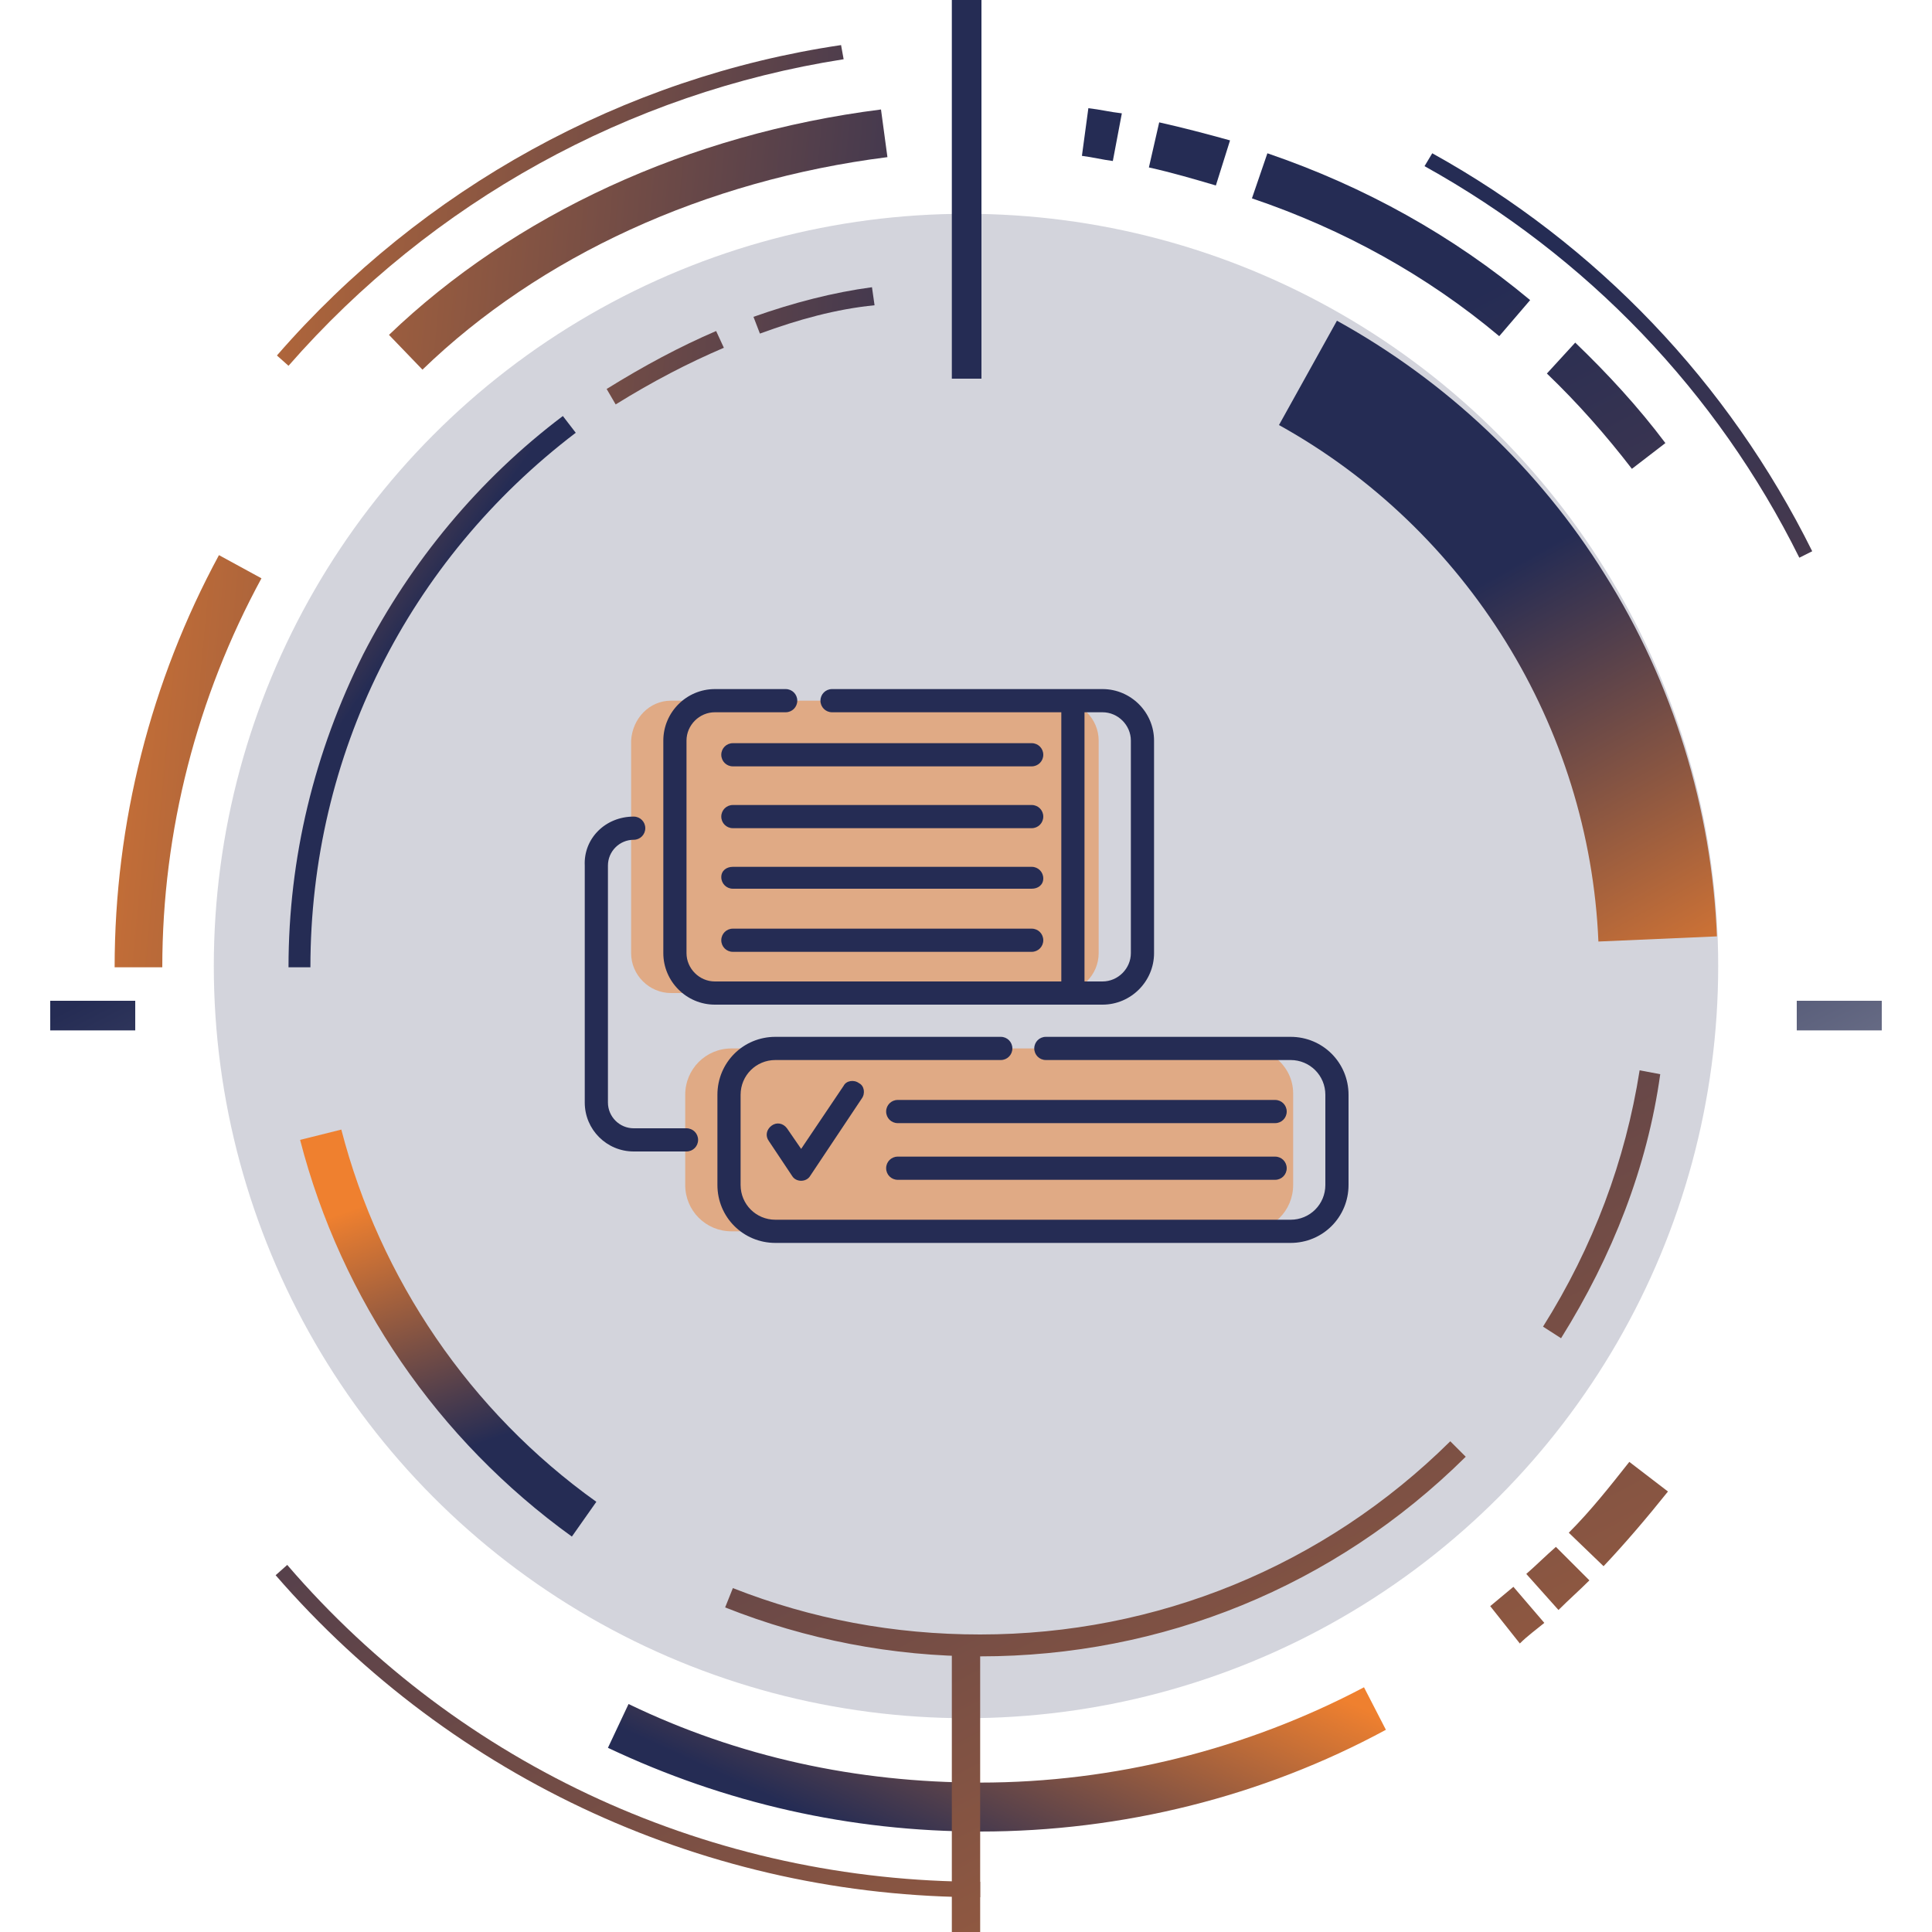 <?xml version="1.0" encoding="utf-8"?>
<!-- Generator: Adobe Illustrator 27.0.0, SVG Export Plug-In . SVG Version: 6.00 Build 0)  -->
<svg version="1.1" id="Capa_1" xmlns="http://www.w3.org/2000/svg" xmlns:xlink="http://www.w3.org/1999/xlink" x="0px" y="0px"
	 viewBox="0 0 150 150" style="enable-background:new 0 0 150 150;" xml:space="preserve">
<style type="text/css">
	.st0{opacity:0.2;fill:#252C54;enable-background:new    ;}
	.st1{opacity:0.5;fill:#EF802F;enable-background:new    ;}
	.st2{fill:#252C54;}
	.st3{fill:url(#SVGID_1_);}
	.st4{fill:url(#SVGID_00000018202718839881199520000000209554181008635069_);}
	.st5{fill:url(#SVGID_00000117655387197572921140000000819997850125558699_);}
	.st6{fill:url(#SVGID_00000072262609257925079370000011832495990056116363_);}
	.st7{fill:url(#SVGID_00000117663396712072377260000006694923554371969187_);}
	.st8{fill:url(#SVGID_00000066493700134218008940000012243801129566438814_);}
	.st9{fill:url(#SVGID_00000150078599261184735800000002644735798913701010_);}
	.st10{fill:url(#SVGID_00000124159154120233984250000007783972575893466034_);}
	.st11{fill:url(#SVGID_00000139988110317394923770000002314836118897716650_);}
	.st12{fill:url(#SVGID_00000106129224105806295000000015453326125036330426_);}
	.st13{fill:url(#SVGID_00000142879045043452740750000006491575332219831443_);}
	.st14{fill:url(#SVGID_00000074437248213141965830000002880007280650694075_);}
	.st15{fill:url(#SVGID_00000023272989389281931650000017748892592823861426_);}
	.st16{fill:url(#SVGID_00000080902512242401383100000017115791703139205800_);}
	.st17{fill:url(#SVGID_00000094587781112467792330000012313134966204716684_);}
	.st18{fill:url(#SVGID_00000166651096080597997990000009830377424446661519_);}
	.st19{fill:url(#SVGID_00000077290870626023926160000012066388464521618606_);}
	.st20{fill:url(#SVGID_00000018199588682588469630000013476972413361049275_);}
	.st21{fill:url(#SVGID_00000069358387973525913780000010175532628341796279_);}
	.st22{fill:url(#SVGID_00000023998500183930291360000017115771558136385930_);}
	.st23{fill:url(#SVGID_00000147934371158127530130000017217020762852950161_);}
	.st24{fill:url(#SVGID_00000091735348387104254360000007064142154759495593_);}
	.st25{fill:url(#SVGID_00000166639837641642390750000010143336668495270830_);}
	.st26{fill:url(#SVGID_00000101066873986574828980000005277967457349372811_);}
	.st27{fill:url(#SVGID_00000158030311126972674010000002557912099700039592_);}
	.st28{fill:url(#SVGID_00000146481507908996001170000012524578057575911554_);}
	.st29{fill:url(#SVGID_00000049197847916722635160000014812040863976928944_);}
</style>
<circle class="st0" cx="75" cy="75" r="58.4"/>
<g>
	<path class="st1" d="M56.8,81.4h40c0.8,0,1.6,0.3,2.2,0.7c0.9,0.7,1.4,1.7,1.4,2.8V92c0,2-1.6,3.6-3.6,3.6h-40
		c-2,0-3.6-1.6-3.6-3.6V85C53.2,83,54.8,81.4,56.8,81.4z"/>
	<path class="st1" d="M52.1,54.4h30.1c1.7,0,3.1,1.4,3.1,3.1V74c0,1.7-1.4,3.1-3.1,3.1H52.1c-1.7,0-3.1-1.4-3.1-3.1V57.5
		C49.1,55.8,50.4,54.4,52.1,54.4L52.1,54.4z"/>
	<path class="st2" d="M55.5,78h30.1c2.2,0,4-1.8,4-4V57.5c0-2.2-1.8-4-4-4h-21c-0.5,0-0.9,0.4-0.9,0.9c0,0.5,0.4,0.9,0.9,0.9h17.8
		v20.9H55.5c-1.2,0-2.2-1-2.2-2.2V57.5c0-1.2,1-2.2,2.2-2.2H61c0.5,0,0.9-0.4,0.9-0.9c0-0.5-0.4-0.9-0.9-0.9h-5.5c-2.2,0-4,1.8-4,4
		V74C51.5,76.2,53.3,78,55.5,78L55.5,78z M84.2,55.3h1.4c1.2,0,2.2,1,2.2,2.2V74c0,1.2-1,2.2-2.2,2.2h-1.4V55.3L84.2,55.3z"/>
	<path class="st2" d="M56.9,57.7h23.2c0.5,0,0.9,0.4,0.9,0.9s-0.4,0.9-0.9,0.9H56.9c-0.5,0-0.9-0.4-0.9-0.9S56.4,57.7,56.9,57.7z"/>
	<path class="st2" d="M56.9,62.5h23.2c0.5,0,0.9,0.4,0.9,0.9c0,0.5-0.4,0.9-0.9,0.9H56.9c-0.5,0-0.9-0.4-0.9-0.9
		C56,62.9,56.4,62.5,56.9,62.5z"/>
	<path class="st2" d="M56.9,67.3h23.2c0.5,0,0.9,0.4,0.9,0.9S80.6,69,80.1,69H56.9c-0.5,0-0.9-0.4-0.9-0.9S56.4,67.3,56.9,67.3z"/>
	<path class="st2" d="M56.9,72.1h23.2c0.5,0,0.9,0.4,0.9,0.9s-0.4,0.9-0.9,0.9H56.9c-0.5,0-0.9-0.4-0.9-0.9S56.4,72.1,56.9,72.1z"/>
	<path class="st2" d="M99,89.8c0.5,0,0.9,0.4,0.9,0.9s-0.4,0.9-0.9,0.9H69.7c-0.5,0-0.9-0.4-0.9-0.9s0.4-0.9,0.9-0.9H99z"/>
	<path class="st2" d="M69.7,85.4H99c0.5,0,0.9,0.4,0.9,0.9s-0.4,0.9-0.9,0.9H69.7c-0.5,0-0.9-0.4-0.9-0.9S69.2,85.4,69.7,85.4z"/>
	<path class="st2" d="M49.2,63.4c0.5,0,0.9,0.4,0.9,0.9s-0.4,0.9-0.9,0.9c-1.1,0-2,0.9-2,2v18.4c0,1.1,0.9,2,2,2h4.1
		c0.5,0,0.9,0.4,0.9,0.9s-0.4,0.9-0.9,0.9h-4.1c-2.1,0-3.8-1.7-3.8-3.8V67.2C45.3,65.1,47,63.4,49.2,63.4z"/>
	<path class="st2" d="M60.2,80.5h17.5c0.5,0,0.9,0.4,0.9,0.9s-0.4,0.9-0.9,0.9H60.2c-1.5,0-2.7,1.2-2.7,2.7V92
		c0,1.5,1.2,2.7,2.7,2.7h40c1.5,0,2.7-1.2,2.7-2.7V85c0-1.5-1.2-2.7-2.7-2.7h-19c-0.5,0-0.9-0.4-0.9-0.9s0.4-0.9,0.9-0.9h19
		c2.5,0,4.5,2,4.5,4.5V92c0,2.5-2,4.5-4.5,4.5h-40c-2.5,0-4.5-2-4.5-4.5V85C55.7,82.5,57.7,80.5,60.2,80.5z"/>
	<path class="st2" d="M62.9,91.3l4-6c0.3-0.4,0.2-1-0.2-1.2c-0.4-0.3-1-0.2-1.2,0.2l-3.3,4.9l-1.1-1.6c-0.3-0.4-0.8-0.5-1.2-0.2
		c-0.4,0.3-0.5,0.8-0.2,1.2l1.8,2.7C61.8,91.8,62.6,91.8,62.9,91.3z"/>
</g>
<linearGradient id="SVGID_1_" gradientUnits="userSpaceOnUse" x1="42.07" y1="837.379" x2="6.549" y2="769.608" gradientTransform="matrix(1 0 0 1 0 -692)">
	<stop  offset="0" style="stop-color:#D9D9D9"/>
	<stop  offset="1" style="stop-color:#252C54"/>
</linearGradient>
<rect x="3.9" y="77.7" class="st3" width="6.6" height="2.3"/>
<linearGradient id="SVGID_00000139983781083174401190000017517215383217503407_" gradientUnits="userSpaceOnUse" x1="166.731" y1="816.509" x2="131.211" y2="748.738" gradientTransform="matrix(1 0 0 1 0 -692)">
	<stop  offset="0" style="stop-color:#D9D9D9"/>
	<stop  offset="1" style="stop-color:#252C54"/>
</linearGradient>
<rect x="139.5" y="77.7" style="fill:url(#SVGID_00000139983781083174401190000017517215383217503407_);" width="6.6" height="2.3"/>
<g>
	<g>
		
			<linearGradient id="SVGID_00000183968587336966393660000017614677591074256570_" gradientUnits="userSpaceOnUse" x1="101.397" y1="926.672" x2="17.106" y2="765.811" gradientTransform="matrix(1 0 0 1 0 -692)">
			<stop  offset="0" style="stop-color:#EF802F"/>
			<stop  offset="1" style="stop-color:#252C54"/>
		</linearGradient>
		<path style="fill:url(#SVGID_00000183968587336966393660000017614677591074256570_);" d="M76.1,147.3c-21,0-40.9-9.1-54.7-25
			l0.9-0.8c13.5,15.7,33.1,24.6,53.8,24.6V147.3z"/>
	</g>
	<g>
		
			<linearGradient id="SVGID_00000082366225410109430450000009491350367860054206_" gradientUnits="userSpaceOnUse" x1="205.461" y1="872.142" x2="121.17" y2="711.282" gradientTransform="matrix(1 0 0 1 0 -692)">
			<stop  offset="0" style="stop-color:#EF802F"/>
			<stop  offset="1" style="stop-color:#252C54"/>
		</linearGradient>
		<path style="fill:url(#SVGID_00000082366225410109430450000009491350367860054206_);" d="M139.7,43.3
			c-6.4-12.9-16.5-23.4-29.1-30.4l0.6-1c12.8,7.1,23,17.8,29.5,30.9L139.7,43.3z"/>
	</g>
	<g>
		
			<linearGradient id="SVGID_00000127021312824712458180000000017180533920176311_" gradientUnits="userSpaceOnUse" x1="-5.219" y1="703.26" x2="82.289" y2="711.624" gradientTransform="matrix(1 0 0 1 0 -692)">
			<stop  offset="0" style="stop-color:#EF802F"/>
			<stop  offset="1" style="stop-color:#252C54"/>
		</linearGradient>
		<path style="fill:url(#SVGID_00000127021312824712458180000000017180533920176311_);" d="M22.4,28.4l-0.9-0.8
			C32.8,14.6,48.4,6,65.3,3.5l0.2,1.1C48.8,7.2,33.5,15.7,22.4,28.4z"/>
	</g>
	<g>
		
			<linearGradient id="SVGID_00000013164359377229343540000001090778498217656737_" gradientUnits="userSpaceOnUse" x1="83.247" y1="814.242" x2="72.63" y2="837.406" gradientTransform="matrix(1 0 0 1 0 -692)">
			<stop  offset="0" style="stop-color:#EF802F"/>
			<stop  offset="1" style="stop-color:#252C54"/>
		</linearGradient>
		<path style="fill:url(#SVGID_00000013164359377229343540000001090778498217656737_);" d="M76.1,142.2c-10.1,0-19.8-2.2-28.9-6.5
			l1.6-3.4c8.5,4.1,17.7,6.1,27.3,6.1c10.4,0,20.7-2.6,29.8-7.4l1.7,3.3C98,139.5,87.1,142.2,76.1,142.2z"/>
	</g>
	<g>
		
			<linearGradient id="SVGID_00000070093422900676724930000001198955919142763400_" gradientUnits="userSpaceOnUse" x1="106.7" y1="824.7" x2="106.7" y2="824.7" gradientTransform="matrix(1 0 0 1 0 -692)">
			<stop  offset="0" style="stop-color:#EF802F"/>
			<stop  offset="1" style="stop-color:#252C54"/>
		</linearGradient>
		<path style="fill:url(#SVGID_00000070093422900676724930000001198955919142763400_);" d="M106.7,132.7"/>
	</g>
	<g>
		
			<linearGradient id="SVGID_00000175287548157440567180000011790344901631198860_" gradientUnits="userSpaceOnUse" x1="159.21" y1="896.378" x2="74.919" y2="735.517" gradientTransform="matrix(1 0 0 1 0 -692)">
			<stop  offset="0" style="stop-color:#EF802F"/>
			<stop  offset="1" style="stop-color:#252C54"/>
		</linearGradient>
		<path style="fill:url(#SVGID_00000175287548157440567180000011790344901631198860_);" d="M118,127.6l-2.3-2.9
			c0.6-0.5,1.2-1,1.8-1.5l2.4,2.8C119.3,126.5,118.6,127,118,127.6z"/>
	</g>
	<g>
		
			<linearGradient id="SVGID_00000130608170177663190470000004848049172372808851_" gradientUnits="userSpaceOnUse" x1="162.874" y1="894.458" x2="78.583" y2="733.597" gradientTransform="matrix(1 0 0 1 0 -692)">
			<stop  offset="0" style="stop-color:#EF802F"/>
			<stop  offset="1" style="stop-color:#252C54"/>
		</linearGradient>
		<path style="fill:url(#SVGID_00000130608170177663190470000004848049172372808851_);" d="M121,125l-2.5-2.8
			c0.8-0.7,1.5-1.4,2.3-2.1l2.6,2.6C122.6,123.5,121.8,124.2,121,125z"/>
	</g>
	<g>
		
			<linearGradient id="SVGID_00000179604348601331623930000001579888506050314145_" gradientUnits="userSpaceOnUse" x1="168.638" y1="891.438" x2="84.347" y2="730.577" gradientTransform="matrix(1 0 0 1 0 -692)">
			<stop  offset="0" style="stop-color:#EF802F"/>
			<stop  offset="1" style="stop-color:#252C54"/>
		</linearGradient>
		<path style="fill:url(#SVGID_00000179604348601331623930000001579888506050314145_);" d="M124.5,121.6l-2.7-2.6
			c1.7-1.7,3.2-3.6,4.7-5.5l3,2.3C127.9,117.8,126.2,119.8,124.5,121.6z"/>
	</g>
	<g>
		
			<linearGradient id="SVGID_00000116916633372924356340000012866638812693793692_" gradientUnits="userSpaceOnUse" x1="203.125" y1="873.366" x2="118.834" y2="712.505" gradientTransform="matrix(1 0 0 1 0 -692)">
			<stop  offset="0" style="stop-color:#EF802F"/>
			<stop  offset="1" style="stop-color:#252C54"/>
		</linearGradient>
		<path style="fill:url(#SVGID_00000116916633372924356340000012866638812693793692_);" d="M126.7,36.4c-2-2.6-4.2-5.1-6.6-7.4
			l2.2-2.4c2.5,2.4,4.9,5,7,7.8L126.7,36.4z"/>
	</g>
	<g>
		
			<linearGradient id="SVGID_00000000917450373445223430000009182900721644614796_" gradientUnits="userSpaceOnUse" x1="121.2" y1="719.9" x2="121.2" y2="719.9" gradientTransform="matrix(1 0 0 1 0 -692)">
			<stop  offset="0" style="stop-color:#EF802F"/>
			<stop  offset="1" style="stop-color:#252C54"/>
		</linearGradient>
		<path style="fill:url(#SVGID_00000000917450373445223430000009182900721644614796_);" d="M121.2,27.9"/>
	</g>
	<g>
		
			<linearGradient id="SVGID_00000114038759432748743610000003969221373786543001_" gradientUnits="userSpaceOnUse" x1="195.1" y1="877.572" x2="110.809" y2="716.711" gradientTransform="matrix(1 0 0 1 0 -692)">
			<stop  offset="0" style="stop-color:#EF802F"/>
			<stop  offset="1" style="stop-color:#252C54"/>
		</linearGradient>
		<path style="fill:url(#SVGID_00000114038759432748743610000003969221373786543001_);" d="M116.4,26.1c-5.6-4.7-12.1-8.3-19.2-10.7
			l1.2-3.5c7.6,2.6,14.4,6.4,20.4,11.4L116.4,26.1z"/>
	</g>
	<g>
		
			<linearGradient id="SVGID_00000065047203279564441240000008784134161028852661_" gradientUnits="userSpaceOnUse" x1="185.864" y1="882.411" x2="101.573" y2="721.551" gradientTransform="matrix(1 0 0 1 0 -692)">
			<stop  offset="0" style="stop-color:#EF802F"/>
			<stop  offset="1" style="stop-color:#252C54"/>
		</linearGradient>
		<path style="fill:url(#SVGID_00000065047203279564441240000008784134161028852661_);" d="M94.4,14.4c-1.7-0.5-3.4-1-5.2-1.4
			L90,9.5c1.8,0.4,3.7,0.9,5.5,1.4L94.4,14.4z"/>
	</g>
	<g>
		
			<linearGradient id="SVGID_00000124119621358548910770000004485854052074047921_" gradientUnits="userSpaceOnUse" x1="181.145" y1="884.884" x2="96.854" y2="724.023" gradientTransform="matrix(1 0 0 1 0 -692)">
			<stop  offset="0" style="stop-color:#EF802F"/>
			<stop  offset="1" style="stop-color:#252C54"/>
		</linearGradient>
		<path style="fill:url(#SVGID_00000124119621358548910770000004485854052074047921_);" d="M86.4,12.5c-0.8-0.1-1.6-0.3-2.4-0.4
			l0.5-3.7c0.9,0.1,1.7,0.3,2.6,0.4L86.4,12.5z"/>
	</g>
	<g>
		
			<linearGradient id="SVGID_00000173139818807963850320000011967650947556482972_" gradientUnits="userSpaceOnUse" x1="-5.409" y1="705.246" x2="82.099" y2="713.611" gradientTransform="matrix(1 0 0 1 0 -692)">
			<stop  offset="0" style="stop-color:#EF802F"/>
			<stop  offset="1" style="stop-color:#252C54"/>
		</linearGradient>
		<path style="fill:url(#SVGID_00000173139818807963850320000011967650947556482972_);" d="M32.8,28.7L30.2,26
			c9.7-9.3,23.2-15.6,38.2-17.5l0.5,3.7C54.7,14,41.9,19.9,32.8,28.7z"/>
	</g>
	<g>
		
			<linearGradient id="SVGID_00000008848880217372107690000002373096251283356289_" gradientUnits="userSpaceOnUse" x1="-9.586" y1="748.946" x2="77.922" y2="757.311" gradientTransform="matrix(1 0 0 1 0 -692)">
			<stop  offset="0" style="stop-color:#EF802F"/>
			<stop  offset="1" style="stop-color:#252C54"/>
		</linearGradient>
		<path style="fill:url(#SVGID_00000008848880217372107690000002373096251283356289_);" d="M12.6,75.1H8.9c0-11.2,2.8-22.2,8.1-32
			l3.3,1.8C15.3,54.1,12.6,64.5,12.6,75.1z"/>
	</g>
	<g>
		
			<linearGradient id="SVGID_00000092442298599776443180000004704933868543475880_" gradientUnits="userSpaceOnUse" x1="31.196" y1="784.543" x2="37.952" y2="803.847" gradientTransform="matrix(1 0 0 1 0 -692)">
			<stop  offset="0" style="stop-color:#EF802F"/>
			<stop  offset="1" style="stop-color:#252C54"/>
		</linearGradient>
		<path style="fill:url(#SVGID_00000092442298599776443180000004704933868543475880_);" d="M44.4,119.3
			c-10.4-7.5-17.9-18.4-21.1-30.8l3.2-0.8c3,11.6,10,21.9,19.8,28.9L44.4,119.3z"/>
	</g>
	<g>
		
			<linearGradient id="SVGID_00000072992845755360197420000008640736988311117696_" gradientUnits="userSpaceOnUse" x1="41.6" y1="815.2" x2="41.6" y2="815.2" gradientTransform="matrix(1 0 0 1 0 -692)">
			<stop  offset="0" style="stop-color:#EF802F"/>
			<stop  offset="1" style="stop-color:#252C54"/>
		</linearGradient>
		<path style="fill:url(#SVGID_00000072992845755360197420000008640736988311117696_);" d="M41.6,123.2"/>
	</g>
	<g>
		
			<linearGradient id="SVGID_00000086675170699422645940000017120863748058096553_" gradientUnits="userSpaceOnUse" x1="136.147" y1="908.463" x2="51.856" y2="747.602" gradientTransform="matrix(1 0 0 1 0 -692)">
			<stop  offset="0" style="stop-color:#EF802F"/>
			<stop  offset="1" style="stop-color:#252C54"/>
		</linearGradient>
		<path style="fill:url(#SVGID_00000086675170699422645940000017120863748058096553_);" d="M76.1,128.6c-6.8,0-13.5-1.3-19.8-3.8
			l0.6-1.5c6.1,2.4,12.5,3.6,19.2,3.6c13.7,0,26.7-5.3,36.5-15l1.2,1.2C103.6,123.2,90.2,128.6,76.1,128.6z"/>
	</g>
	<g>
		
			<linearGradient id="SVGID_00000081610194657733783130000002175118978385658806_" gradientUnits="userSpaceOnUse" x1="177.567" y1="886.759" x2="93.276" y2="725.898" gradientTransform="matrix(1 0 0 1 0 -692)">
			<stop  offset="0" style="stop-color:#EF802F"/>
			<stop  offset="1" style="stop-color:#252C54"/>
		</linearGradient>
		<path style="fill:url(#SVGID_00000081610194657733783130000002175118978385658806_);" d="M121.2,103.9l-1.4-0.9
			c3.9-6.2,6.4-12.9,7.5-19.9l1.6,0.3C127.9,90.6,125.2,97.5,121.2,103.9z"/>
	</g>
	<g>
		
			<linearGradient id="SVGID_00000109744875139135983820000018358106425864152222_" gradientUnits="userSpaceOnUse" x1="134.778" y1="771.526" x2="115.475" y2="737.022" gradientTransform="matrix(1 0 0 1 0 -692)">
			<stop  offset="0" style="stop-color:#EF802F"/>
			<stop  offset="1" style="stop-color:#252C54"/>
		</linearGradient>
		<path style="fill:url(#SVGID_00000109744875139135983820000018358106425864152222_);" d="M124.1,73.1c-0.7-16.7-10.2-32-24.8-40.1
			l4.5-8.1c8.5,4.7,15.7,11.5,20.8,19.7c5.3,8.4,8.3,18.2,8.7,28.1L124.1,73.1z"/>
	</g>
	<g>
		
			<linearGradient id="SVGID_00000053507209566717616880000008794583246193111487_" gradientUnits="userSpaceOnUse" x1="-5.814" y1="709.489" x2="81.694" y2="717.854" gradientTransform="matrix(1 0 0 1 0 -692)">
			<stop  offset="0" style="stop-color:#EF802F"/>
			<stop  offset="1" style="stop-color:#252C54"/>
		</linearGradient>
		<path style="fill:url(#SVGID_00000053507209566717616880000008794583246193111487_);" d="M59,25.9l-0.5-1.3
			c3.1-1.1,6.2-1.9,9.2-2.3l0.2,1.4C64.9,24,62,24.8,59,25.9z"/>
	</g>
	<g>
		
			<linearGradient id="SVGID_00000088817466340178775210000010213717249660202426_" gradientUnits="userSpaceOnUse" x1="-6.341" y1="715.002" x2="81.167" y2="723.367" gradientTransform="matrix(1 0 0 1 0 -692)">
			<stop  offset="0" style="stop-color:#EF802F"/>
			<stop  offset="1" style="stop-color:#252C54"/>
		</linearGradient>
		<path style="fill:url(#SVGID_00000088817466340178775210000010213717249660202426_);" d="M47.8,31.4l-0.7-1.2
			c2.9-1.8,5.7-3.3,8.5-4.5l0.6,1.3C53.4,28.2,50.7,29.6,47.8,31.4z"/>
	</g>
	<g>
		
			<linearGradient id="SVGID_00000155846832575389487160000003949043465611824039_" gradientUnits="userSpaceOnUse" x1="10.851" y1="730.274" x2="29.832" y2="743.464" gradientTransform="matrix(1 0 0 1 0 -692)">
			<stop  offset="0" style="stop-color:#EF802F"/>
			<stop  offset="1" style="stop-color:#252C54"/>
		</linearGradient>
		<path style="fill:url(#SVGID_00000155846832575389487160000003949043465611824039_);" d="M24.1,75.1h-1.7c0-8.5,2-16.7,5.8-24.3
			c3.7-7.2,9-13.6,15.5-18.5l1,1.3C31.7,43.5,24.1,58.6,24.1,75.1z"/>
	</g>
	<g>
		
			<linearGradient id="SVGID_00000164504247239208733400000002913649102386984090_" gradientUnits="userSpaceOnUse" x1="119.937" y1="916.957" x2="35.646" y2="756.096" gradientTransform="matrix(1 0 0 1 0 -692)">
			<stop  offset="0" style="stop-color:#EF802F"/>
			<stop  offset="1" style="stop-color:#252C54"/>
		</linearGradient>
		<polygon style="fill:url(#SVGID_00000164504247239208733400000002913649102386984090_);" points="76.1,150 73.9,150 73.9,128.4 
			76.1,128.4 		"/>
	</g>
	<g>
		
			<linearGradient id="SVGID_00000002385676737977627990000002408108530529356708_" gradientUnits="userSpaceOnUse" x1="171.16" y1="890.116" x2="86.869" y2="729.255" gradientTransform="matrix(1 0 0 1 0 -692)">
			<stop  offset="0" style="stop-color:#EF802F"/>
			<stop  offset="1" style="stop-color:#252C54"/>
		</linearGradient>
		<polygon style="fill:url(#SVGID_00000002385676737977627990000002408108530529356708_);" points="76.2,29.4 73.9,29.4 73.9,0 
			76.2,0 		"/>
	</g>
</g>
</svg>
